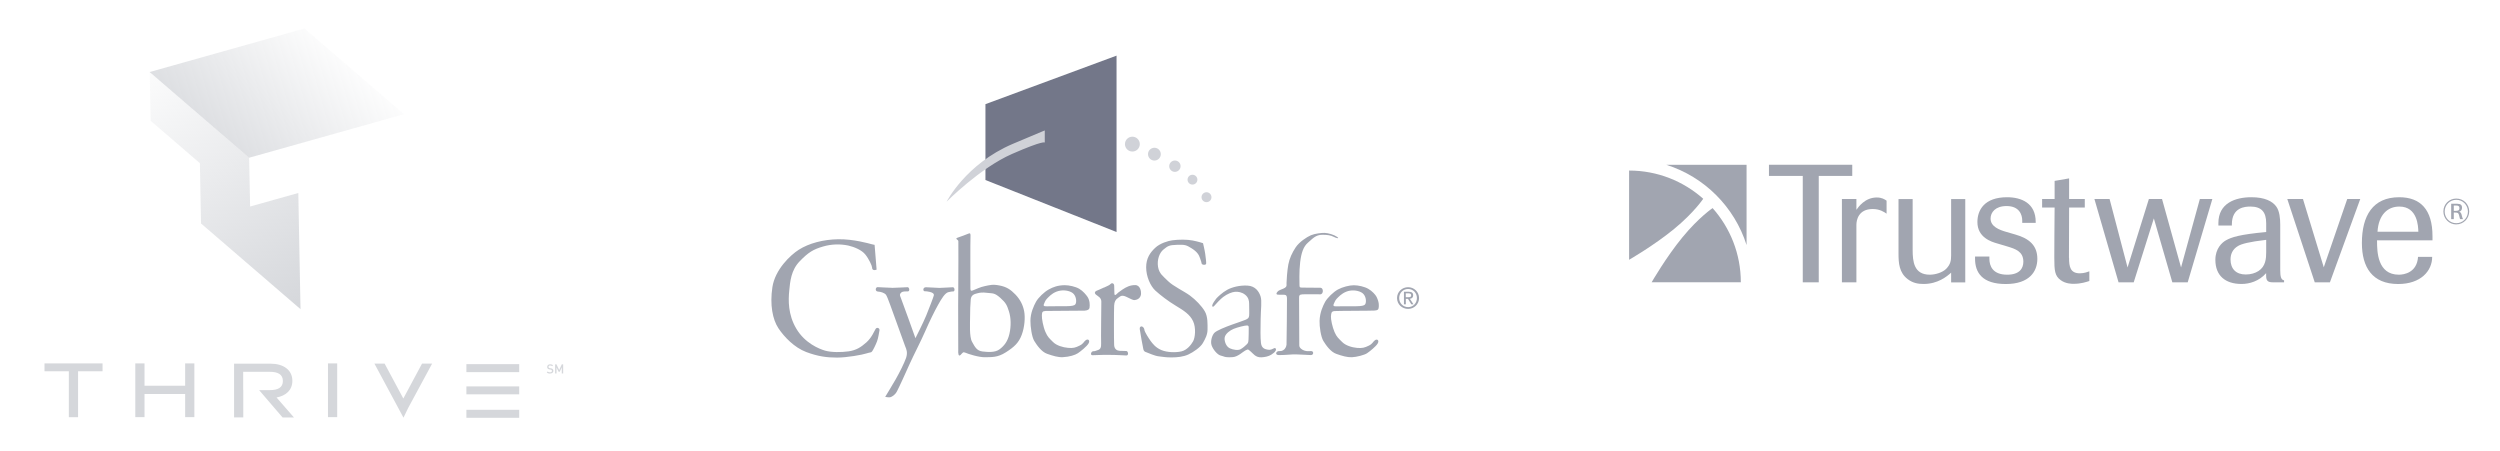 <?xml version="1.0" encoding="UTF-8"?>
<svg xmlns="http://www.w3.org/2000/svg" xmlns:xlink="http://www.w3.org/1999/xlink" id="Prov-Knockout_SVGs_V2" viewBox="0 0 488 88">
  <defs>
    <style>.cls-1{fill:url(#linear-gradient);}.cls-2,.cls-3{fill:#a1a5b0;}.cls-4{fill:#d5d7db;}.cls-5{fill:url(#linear-gradient-2);}.cls-6{fill:#d0d2d8;}.cls-6,.cls-3,.cls-7{fill-rule:evenodd;}.cls-7{fill:#737789;}</style>
    <linearGradient id="linear-gradient" x1="-284.56" y1="-1472.14" x2="-258.92" y2="-1444.1" gradientTransform="translate(324 -1438) scale(1 -1)" gradientUnits="userSpaceOnUse">
      <stop offset="0" stop-color="#d5d7db"></stop>
      <stop offset="1" stop-color="#d5d7db" stop-opacity="0"></stop>
    </linearGradient>
    <linearGradient id="linear-gradient-2" x1="-262.16" y1="-1495.8" x2="-298.74" y2="-1447.93" xlink:href="#linear-gradient"></linearGradient>
  </defs>
  <g>
    <g>
      <path class="cls-2" d="m355.02,34.34v20.77h-3.12v-20.77h-6.6v-2.18h16.26v2.18h-6.53Z"></path>
      <path class="cls-2" d="m359.54,55.11v-16.26h2.83v2.11c.36-.52,1.66-2.41,3.97-2.41,1.01,0,1.53.36,1.92.62v2.54c-.42-.29-1.3-.91-2.7-.91-2.83,0-3.19,2.21-3.19,3.09v11.22h-2.83Z"></path>
      <path class="cls-2" d="m380.86,55.11v-1.89c-.85.78-2.63,2.21-5.36,2.21-1.01,0-2.05-.13-3.12-.94-1.66-1.27-1.79-3.12-1.79-4.97v-10.66h2.76v9.92c0,2.24.23,4.84,3.35,4.84,1.07,0,2.5-.42,3.22-1.17.81-.85.94-1.56.94-2.6v-10.99h2.76v16.26h-2.76Z"></path>
      <path class="cls-2" d="m394.74,43.51v-.46c0-1.11-.55-2.83-3.06-2.83-2.18,0-3.12,1.23-3.12,2.44,0,1.56,1.66,2.21,3.15,2.63l1.69.49c2.73.78,4.29,2.15,4.29,4.75,0,2.44-1.53,4.91-6.15,4.91s-6.01-2.24-6.01-4.94v-.42h2.8v.42c0,1.4.62,3.12,3.48,3.12,2.41,0,3.15-1.24,3.15-2.54,0-2.02-1.59-2.5-3.09-2.96l-2.08-.62c-1.01-.29-3.8-1.11-3.8-4.16,0-2.34,1.37-4.84,5.79-4.84,2.83,0,5.59,1.17,5.59,4.81v.2h-2.63Z"></path>
      <path class="cls-2" d="m403.88,50.33c0,1.72.23,3.02,2.11,3.02.88,0,1.56-.29,1.85-.39v1.89c-.59.19-1.62.55-3.06.55-.39,0-1.56,0-2.54-.72-1.14-.84-1.24-1.82-1.24-4.42,0,0,.03-8.58.06-9.75h-2.44v-1.66h2.44v-3.54l2.83-.49v4.03h3.06v1.66h-3.06l-.03,9.82Z"></path>
      <path class="cls-2" d="m427.03,55.11h-2.99l-3.61-12.48-3.93,12.48h-2.96l-4.71-16.26h2.96l3.51,13.36,4.16-13.36h2.57l3.71,13.36,3.67-13.36h2.44l-4.81,16.26Z"></path>
      <path class="cls-2" d="m443.68,55.11c-1.07,0-1.33-.36-1.33-1.33v-.46c-1.4,1.59-3.28,2.11-4.81,2.11-3.12,0-5.1-1.59-5.1-4.71,0-2.21,1.3-3.38,2.05-3.8,1.1-.62,2.63-1.14,7.87-1.63v-1.72c0-2.18-.91-3.25-3.09-3.25-1.01,0-3.61.13-3.61,3.48v.23h-2.63v-.49c0-3.87,3.28-5.04,6.44-5.04,2.6,0,4.13.78,4.88,1.85.62.88.75,2.28.75,3.51v8.88c0,1.23.16,1.89.75,1.98v.39h-2.15Zm-1.33-8.29c-3.35.39-4.78.78-5.49,1.2-1.11.65-1.46,1.66-1.46,2.63,0,1.82,1.07,2.93,2.96,2.93,1.01,0,1.85-.26,2.5-.68,1.4-.91,1.5-2.44,1.5-3.64v-2.44Z"></path>
      <path class="cls-2" d="m454.8,55.11h-2.96l-5.36-16.26h3.06l4.06,13.33,4.58-13.33h2.54l-5.92,16.26Z"></path>
      <path class="cls-2" d="m464,47.08c0,2.02.07,6.54,4.26,6.54,1.04,0,3.54-.42,3.74-3.48h2.76c0,2.76-2.24,5.3-6.63,5.3-5.1,0-7.09-3.32-7.09-8,0-5.3,2.11-8.94,7.28-8.94,4.16,0,6.5,2.41,6.5,7.61v.81h-10.83v.16Zm8.06-1.85c-.03-1.01-.13-4.91-3.71-4.91-2.34,0-4.06,1.66-4.26,4.91h7.97Z"></path>
      <path class="cls-2" d="m479.47,43.81c-1.4,0-2.52-1.12-2.52-2.54s1.11-2.51,2.52-2.51,2.52,1.11,2.52,2.5-1.1,2.54-2.53,2.54Zm0-4.81c-1.27,0-2.27,1.01-2.27,2.29s1.01,2.28,2.27,2.28,2.27-1.01,2.27-2.27-.99-2.3-2.27-2.3Zm.21.78c.6,0,.91.22.91.77,0,.41-.19.67-.57.78.25.07.38.21.47.53l.15.57c.04.15.1.26.17.35h-.55c-.06-.05-.09-.12-.12-.23l-.13-.52c-.11-.45-.21-.54-.8-.54h-.23v1.29h-.51v-3.01h1.21Zm-.7,1.38h.32c.53,0,.78-.08.78-.54,0-.35-.16-.5-.65-.5h-.45v1.04Z"></path>
    </g>
    <g>
      <path class="cls-2" d="m318,33.3h0v17.41s4.9-2.82,8.8-6.03c3.9-3.21,5.67-5.88,5.67-5.88-3.85-3.42-8.92-5.51-14.48-5.51Z"></path>
      <path class="cls-2" d="m325.27,32.17c7.43,2.35,13.3,8.22,15.66,15.66v-15.66h-15.66Z"></path>
      <path class="cls-2" d="m339.81,55.1h0s-17.41,0-17.41,0c0,0,2.82-4.9,6.03-8.8,3.21-3.9,5.87-5.68,5.87-5.68,3.42,3.85,5.51,8.92,5.51,14.48Z"></path>
    </g>
  </g>
  <g>
    <path class="cls-4" d="m37.94,70.94v10.49h-1.8v-4.52h-7.93v4.52h-1.8v-10.49h1.8v4.36h7.93v-4.36h1.8Zm26.08,10.49v-10.49h1.8v10.49h-1.8Zm-16.55-5.28h0v-3.57h5.23c1.5,0,2.52.48,2.52,1.79s-1.02,1.78-2.52,1.78h-2.12l1.32,1.54h0l2.05,2.39,1.21,1.41h2.22l-3.4-3.9c1.83-.33,3.09-1.44,3.09-3.25,0-2.17-1.8-3.35-4.24-3.35h-7.14v10.49h1.8v-5.36s-.01,0-.01,0Zm53.88-5.07h-10.31v1.56h10.31v-1.56Zm0,8.92h-10.31v1.56h10.31v-1.56Zm0-4.58h-10.31v1.56h10.31v-1.56Zm-18.97-4.44l-3.65,6.81-3.65-6.81h-1.99l5.67,10.55.92-1.9,4.67-8.65h-1.96Zm-62.36,1.49v-1.53h-11.33v1.53h11.33Zm-6.58-.25v9.22h1.8v-9.22h-1.8Z"></path>
    <path class="cls-1" d="m48.63,30.8L29.21,14.06l30.23-8.5,19.42,16.73-8.19,2.3-22.04,6.2Z"></path>
    <path class="cls-5" d="m48.63,30.79l.19,9.52,9.41-2.64.43,22.68-19.42-16.73-.22-11.76-9.61-8.28-.19-9.52,19.42,16.73Z"></path>
    <path class="cls-4" d="m107.36,72.92c-.27,0-.46-.06-.63-.23l.18-.18c.13.13.28.17.46.17.23,0,.37-.1.37-.27,0-.08-.02-.14-.07-.19-.05-.04-.11-.06-.19-.08l-.21-.03c-.15-.03-.26-.07-.33-.14-.09-.08-.13-.19-.13-.34,0-.31.22-.52.59-.52.24,0,.4.06.55.2l-.17.17c-.11-.11-.24-.14-.39-.14-.21,0-.32.12-.32.28,0,.07.02.13.07.17.05.04.1.07.19.08l.21.03c.16.03.25.06.33.13.1.09.15.21.15.36,0,.33-.26.52-.64.52h0Z"></path>
    <path class="cls-4" d="m109.66,72.9v-1.19l-.41.87h-.2l-.42-.87v1.19h-.27v-1.78h.27l.52,1.11.51-1.11h.27v1.78h-.27Z"></path>
  </g>
  <g>
    <path class="cls-7" d="m192.36,20.33l25.59-9.47v34.43l-25.59-10.15v-14.81Z"></path>
    <path class="cls-6" d="m203.94,25.49v2.34s-.13-.52-6.39,2.22c-6.25,2.74-12.77,9.32-12.77,9.32,0,0,3.72-7.36,12.9-11.28,7.48-3.18,6.26-2.61,6.26-2.61h0Zm17.1,1.19c.8,0,1.45.65,1.45,1.45s-.65,1.45-1.45,1.45c-.8,0-1.45-.65-1.45-1.45,0-.8.65-1.45,1.45-1.45Zm4.3,2.16c.69,0,1.25.56,1.25,1.25s-.56,1.25-1.25,1.25c-.69,0-1.24-.56-1.25-1.25,0-.69.56-1.24,1.25-1.25h0Zm4,2.49c.61,0,1.11.49,1.11,1.1,0,.62-.5,1.11-1.11,1.12-.61,0-1.11-.5-1.11-1.11s.5-1.11,1.11-1.11Zm3.43,2.78c.53,0,.96.43.96.96s-.43.96-.96.96-.96-.43-.96-.96.43-.96.96-.96h0Zm2.74,3.41c.53,0,.97.44.97.98,0,.53-.43.96-.97.96-.53,0-.97-.43-.97-.96h0c0-.54.43-.97.97-.98Z"></path>
    <path class="cls-3" d="m260.63,59.79c-.26,0-.43-.12-.31-.39.14-.26.27-.74.61-1.09.35-.34.87-.96,1.83-1.36.96-.4,2.14-.31,2.93.1.79.39,1.01,1.35.92,1.96-.09.61-.44.66-1.18.74-.75.08-3.06,0-3.8.04-.74.04-.74,0-1,0h0Zm-.82,1.92c.05-.6.05-.94.7-.99.66-.05,7.16-.05,7.81-.1.66-.05.74-.22.79-.52.05-.34.15-1.01-.4-2.14-.21-.43-.87-1.15-1.62-1.58-.74-.43-1.96-.7-2.83-.7s-2.22.35-3.1.83c-.88.48-2.05,1.62-2.49,2.4-.43.79-1.03,2.06-1.09,3.71-.04,1.14.26,3.15.74,3.93.48.78,1.4,2.14,2.54,2.53,1.13.4,2.14.69,3.05.65.92-.04,2.41-.43,2.93-.77.52-.36,1.74-1.31,2.09-1.92.35-.61-.12-.96-.56-.61-.44.34-.4.65-1.18,1.04-.79.39-1.27.53-2.28.44-1-.09-2.23-.45-2.92-1.15-.69-.7-1.05-.94-1.49-1.95-.43-1-.74-2.49-.7-3.11h0Z"></path>
    <path class="cls-3" d="m249.65,68.53c-.59.02-.83.77-.04.78,1.04.01,1.96-.09,2.75-.13.79-.04,2.97.13,3.54.13s.57-.83,0-.78c-.57.04-.83.04-1.27-.09-.44-.13-1.01-.52-1.01-1.01s-.05-8.66-.04-9.32c0-.43.05-.6.62-.65.57-.05,2.87-.01,3.52-.01s.66-1.24.05-1.28c-.62-.04-3.31.01-3.62-.03-.31-.04-.49.04-.49-.44s-.09-2.67.13-4.5c.22-1.83.63-3.07,1.53-3.84.87-.74,1.48-1.53,2.79-1.53.96,0,1.66.09,2.23.4.57.31,1.22.4.65,0-.56-.4-1.68-.74-2.4-.77-.7-.01-1.87.12-2.7.46-.83.36-2.27,1.31-2.97,2.36-.7,1.05-1.22,2.18-1.44,3.36-.22,1.18-.35,3.19-.35,3.62s.09.65-.31.92c-.39.26-1.09.39-1.39.7-.3.3-.38.59-.03.63.34.05,1.03-.01,1.38.04.35.03.44.29.44.76s-.05,8.52-.09,8.96c-.04.44-.31.92-.65,1.09-.35.18-.39.16-.83.18h0Z"></path>
    <path class="cls-3" d="m243.71,66.26c-.04.73-.14.74-.39,1-.26.26-.7.66-1.18.92-.48.26-1.48.09-2.05-.18-.57-.26-.96-.91-1.05-1.74-.08-.83.62-1.4,1.22-1.79.61-.39,1.79-.7,2.66-.88.87-.17.83.05.83.56,0,.52,0,1.36-.04,2.11h0Zm-6.29-7.99c-.21.27-.74,1-.79,1.31-.04.3.13.43.39.13.26-.31,1.26-1.39,1.75-1.74.8-.61,1.74-.97,2.31-1.01.57-.04,1.31.05,1.97.57.66.53.78,1.18.78,1.75s.05,1.94,0,2.37c-.04.44-.3.59-.7.77-.39.18-1.46.52-2.68.96-1.22.44-3,1.14-3.43,1.62-.43.48-.78,1.61-.52,2.4.26.79,1.14,1.87,1.79,2.01.65.13.66.42,2.36.3.97-.06,2.06-1.11,2.41-1.28.67-.34.53-.24,1.08.19.44.35.92,1.18,2.07,1.13.66-.03,1.41-.17,1.95-.52.52-.35.61-.44.82-.74.22-.3,0-.66-.26-.52-.27.13-.7.39-1.18.3-.48-.09-1.27-.18-1.4-1.31-.13-1.13-.09-2.66-.06-4.69.02-1.88.28-3.51-.02-4.42-.3-.92-1-2.01-2.53-2.1-1.53-.09-3.02.3-3.98.82-.96.53-1.92,1.45-2.13,1.71h0Zm-14.02,6.11c-.17-.84-1-.88-.92-.14.09.74.62,3.58.7,3.93.09.35.22.48.61.6.39.14,1.62.71,2.4.79.79.09,1.35.21,2.49.21s2.32-.13,3.28-.57c.96-.44,2.36-1.4,2.83-2.22.48-.83.92-1.66.92-2.66s.08-2.5-.53-3.54c-.61-1.05-1.79-2.27-2.92-3.1-1.14-.83-3.27-1.83-4.24-2.79-.96-.96-1.74-1.44-1.97-2.79-.22-1.36.25-2.74,1.07-3.4.83-.66,1.05-.87,2.63-.91,1.57-.05,1.8.03,2.85.68,1.05.66,1.44,1.26,1.66,1.96.22.7.26.7.3,1.01.05.3.83.35.88.04.04-.3-.09-1.22-.18-1.92-.09-.69-.43-2.09-.43-2.09,0,0-.92-.31-2.01-.52-1.09-.22-2.75-.21-4-.04-.75.1-2.38.56-3.34,1.48-.96.91-1.75,2-1.75,3.79s.83,3.65,1.79,4.54c.96.88,2.49,2.06,4.01,2.97,1.53.92,2.75,1.7,3.36,3.01.61,1.3.4,3.23,0,3.93-.39.69-1.18,1.7-2.27,1.96-1.09.26-2.8.22-3.93-.26-1.14-.48-1.75-1.31-2.1-1.79-.35-.49-1.12-1.66-1.22-2.18h0Zm-7.9-8.26c-.7.35-1.18.51-1.48.65-.3.13-.44.43-.09.74.35.31,1.05.57,1.05,1.36s-.09,7.34-.04,8.16c.04.83-.18,1.18-.65,1.31-.48.13-.44.22-.87.22s-.66.74-.22.78c.21.02,1.68-.09,3.16-.07,1.62,0,3.27.12,3.52.12.48,0,.35-.83,0-.87-.35-.04-.87,0-1.35-.04-.48-.04-1.01-.3-1.05-1.14-.05-.83-.05-6.94,0-7.68.04-.74.27-1.19.74-1.49.48-.31.66-.66,1.58-.26.91.4,1.31.71,1.7.66.79-.09,1.17-.59,1.23-1.18.04-.48-.14-1.74-1.14-1.74s-1.7.35-2.49.87c-.78.53-.96.7-1.17.92-.22.22-.4.22-.4-.17s-.04-1.05-.04-1.49-.4-.65-.7-.35c-.31.31-.58.35-1.27.7h0Zm-11.43,8.68c.43,1,.78,1.26,1.48,1.96.7.7,1.92,1.05,2.92,1.14,1,.1,1.48-.04,2.27-.44.79-.39.74-.7,1.18-1.04.44-.35.92,0,.57.61-.35.61-1.57,1.57-2.09,1.92-.53.35-1.63.71-2.93.77-.92.05-1.92-.25-3.06-.65-1.14-.39-2.05-1.75-2.53-2.53-.48-.79-.75-2.79-.74-3.93,0-1.5.65-2.92,1.09-3.71.43-.79,1.61-1.92,2.49-2.4.87-.48,1.75-.81,3.1-.83.88,0,2.1.27,2.84.7.74.43,1.35,1.18,1.62,1.58.45.68.48,1.58.39,2.14-.05.3-.3.5-.96.55-.65.04-6.97.02-7.62.06-.65.04-.68.24-.72.85-.04.61.26,2.26.7,3.26h0Zm1-5.02c.74-.04,3.06.04,3.8-.04.74-.08,1.09-.13,1.18-.74.08-.6-.13-1.57-.92-1.96-.78-.41-1.96-.49-2.93-.1-.96.39-1.48,1.01-1.83,1.36-.35.34-.48.82-.61,1.09-.13.27.05.39.31.39.26,0,.26.04,1,0h0Zm-12.31-2.61c1.05.13,1.35-.04,2.49.96,1.13,1.01,1.31,1.45,1.7,2.67.39,1.22.44,2.83.09,4.36-.35,1.53-1.05,2.36-1.92,3.02-.87.65-2.19.56-3.32.43-1.13-.13-1.49-.87-2.05-1.88-.57-1-.39-3.75-.39-4.85s.04-2.57.13-3.45c.09-.87.74-1.04,1.26-1.17.53-.14.96-.22,2.01-.09h0Zm-4.71-11.18c-.66.27-.97.31-1.22.44-.45.23.24.33.24.67s.03,6.63-.02,9.61c-.05,2.85.02,11.06,0,11.55-.04.74.03,1.44.47,1.01.43-.44.45-.63.93-.42.48.22,2.66.93,3.87.88,1.23-.04,2.37.1,4.02-.96,1.66-1.05,2.53-1.88,3.1-3.41.57-1.52.7-3.4.48-4.58-.22-1.18-.74-2.27-1.7-3.28-.96-1-1.79-1.53-3.15-1.78-1.35-.27-1.92-.05-2.83.13-.92.18-1.75.62-2.1.74-.35.13-.72.41-.72-.29s-.03-9.36.02-10.05c.05-.7-.08-.79-.39-.65-.3.13-.35.13-1,.39h0Zm-13.93,10.19c-.79,0-2.38-.13-2.81-.13s-.54.81.03.86c.56.04,1.22.21,1.58.6.34.39,1.28,3.29,1.9,4.91.61,1.61,1.66,4.67,1.88,5.2.22.53.52,1.17.17,2.23-.36,1.05-1.27,2.84-2.01,4.15-.79,1.37-2.07,3.47-2.07,3.47,0,0,.76.15,1.02.06.26-.08.88-.39,1.27-1.13.4-.74,1.79-3.8,2.53-5.46.75-1.66,2.18-4.41,3.01-6.32.83-1.92,1.83-3.93,2.49-5.11.66-1.18,1.36-2.36,2.05-2.49.7-.13.57-.13.92-.13s.31-.82-.09-.82-2.05.13-2.62.13-1.96-.13-2.62-.13-.61.78-.26.78.48.03.96.12c.47.1.92.31.83.7-.09.39-.92,2.52-1.49,3.93-.57,1.4-2.1,4.41-2.1,4.41,0,0-2.66-7.46-2.88-7.95-.22-.48-.2-.69.13-.97.31-.25.83-.21,1.27-.21s.3-.82-.05-.82c-.35,0-2.27.13-3.05.13h0Z"></path>
    <path class="cls-3" d="m171.11,52.59l-.39-4.8s-.13,0-.61-.13c-.48-.13-3.5-1-6.46-.96-2.97.04-5.74.79-7.73,2.05-1.65,1.05-4.63,3.87-5.15,7.31-.52,3.43.04,6.31,1.18,8.02,1.13,1.7,3.1,3.75,5.41,4.63,2.31.87,4.06,1.09,6.03,1.09s4.95-.55,5.73-.81c.79-.27.9-.11,1.12-.41.22-.3.7-1.27.96-1.96.26-.7.38-1.68.47-2.12.09-.44-.48-.7-.74-.31-.26.39-.74,1.69-1.82,2.65-1.09.96-1.97,1.52-3.45,1.74-1.49.21-3.36.21-4.58-.13-1.22-.35-3.97-1.48-5.63-4.28-1.66-2.78-1.57-5.62-1.39-7.42.17-1.78.35-4.02,2.05-5.76,1.7-1.75,2.62-2.31,4.58-2.88,1.59-.46,3.27-.52,4.9-.18,1.17.27,2.62.87,3.32,1.75.7.86,1.31,2.22,1.31,2.49,0,.88.92.44.92.44h0Zm102.01,5.59c0-1.02.77-1.77,1.74-1.77s1.72.76,1.72,1.77-.75,1.77-1.72,1.77-1.74-.76-1.74-1.77Zm1.74,2.12c1.15,0,2.14-.9,2.14-2.12s-.99-2.12-2.14-2.12-2.16.89-2.16,2.12.99,2.12,2.16,2.12Zm-.45-1.96h.43l.65,1.06h.42l-.7-1.07c.36-.05.64-.24.64-.68,0-.49-.29-.7-.86-.7h-.94v2.45h.37v-1.06Zm0-.32v-.76h.51c.26,0,.54.06.54.36,0,.38-.29.4-.6.4h-.45Z"></path>
  </g>
</svg>
